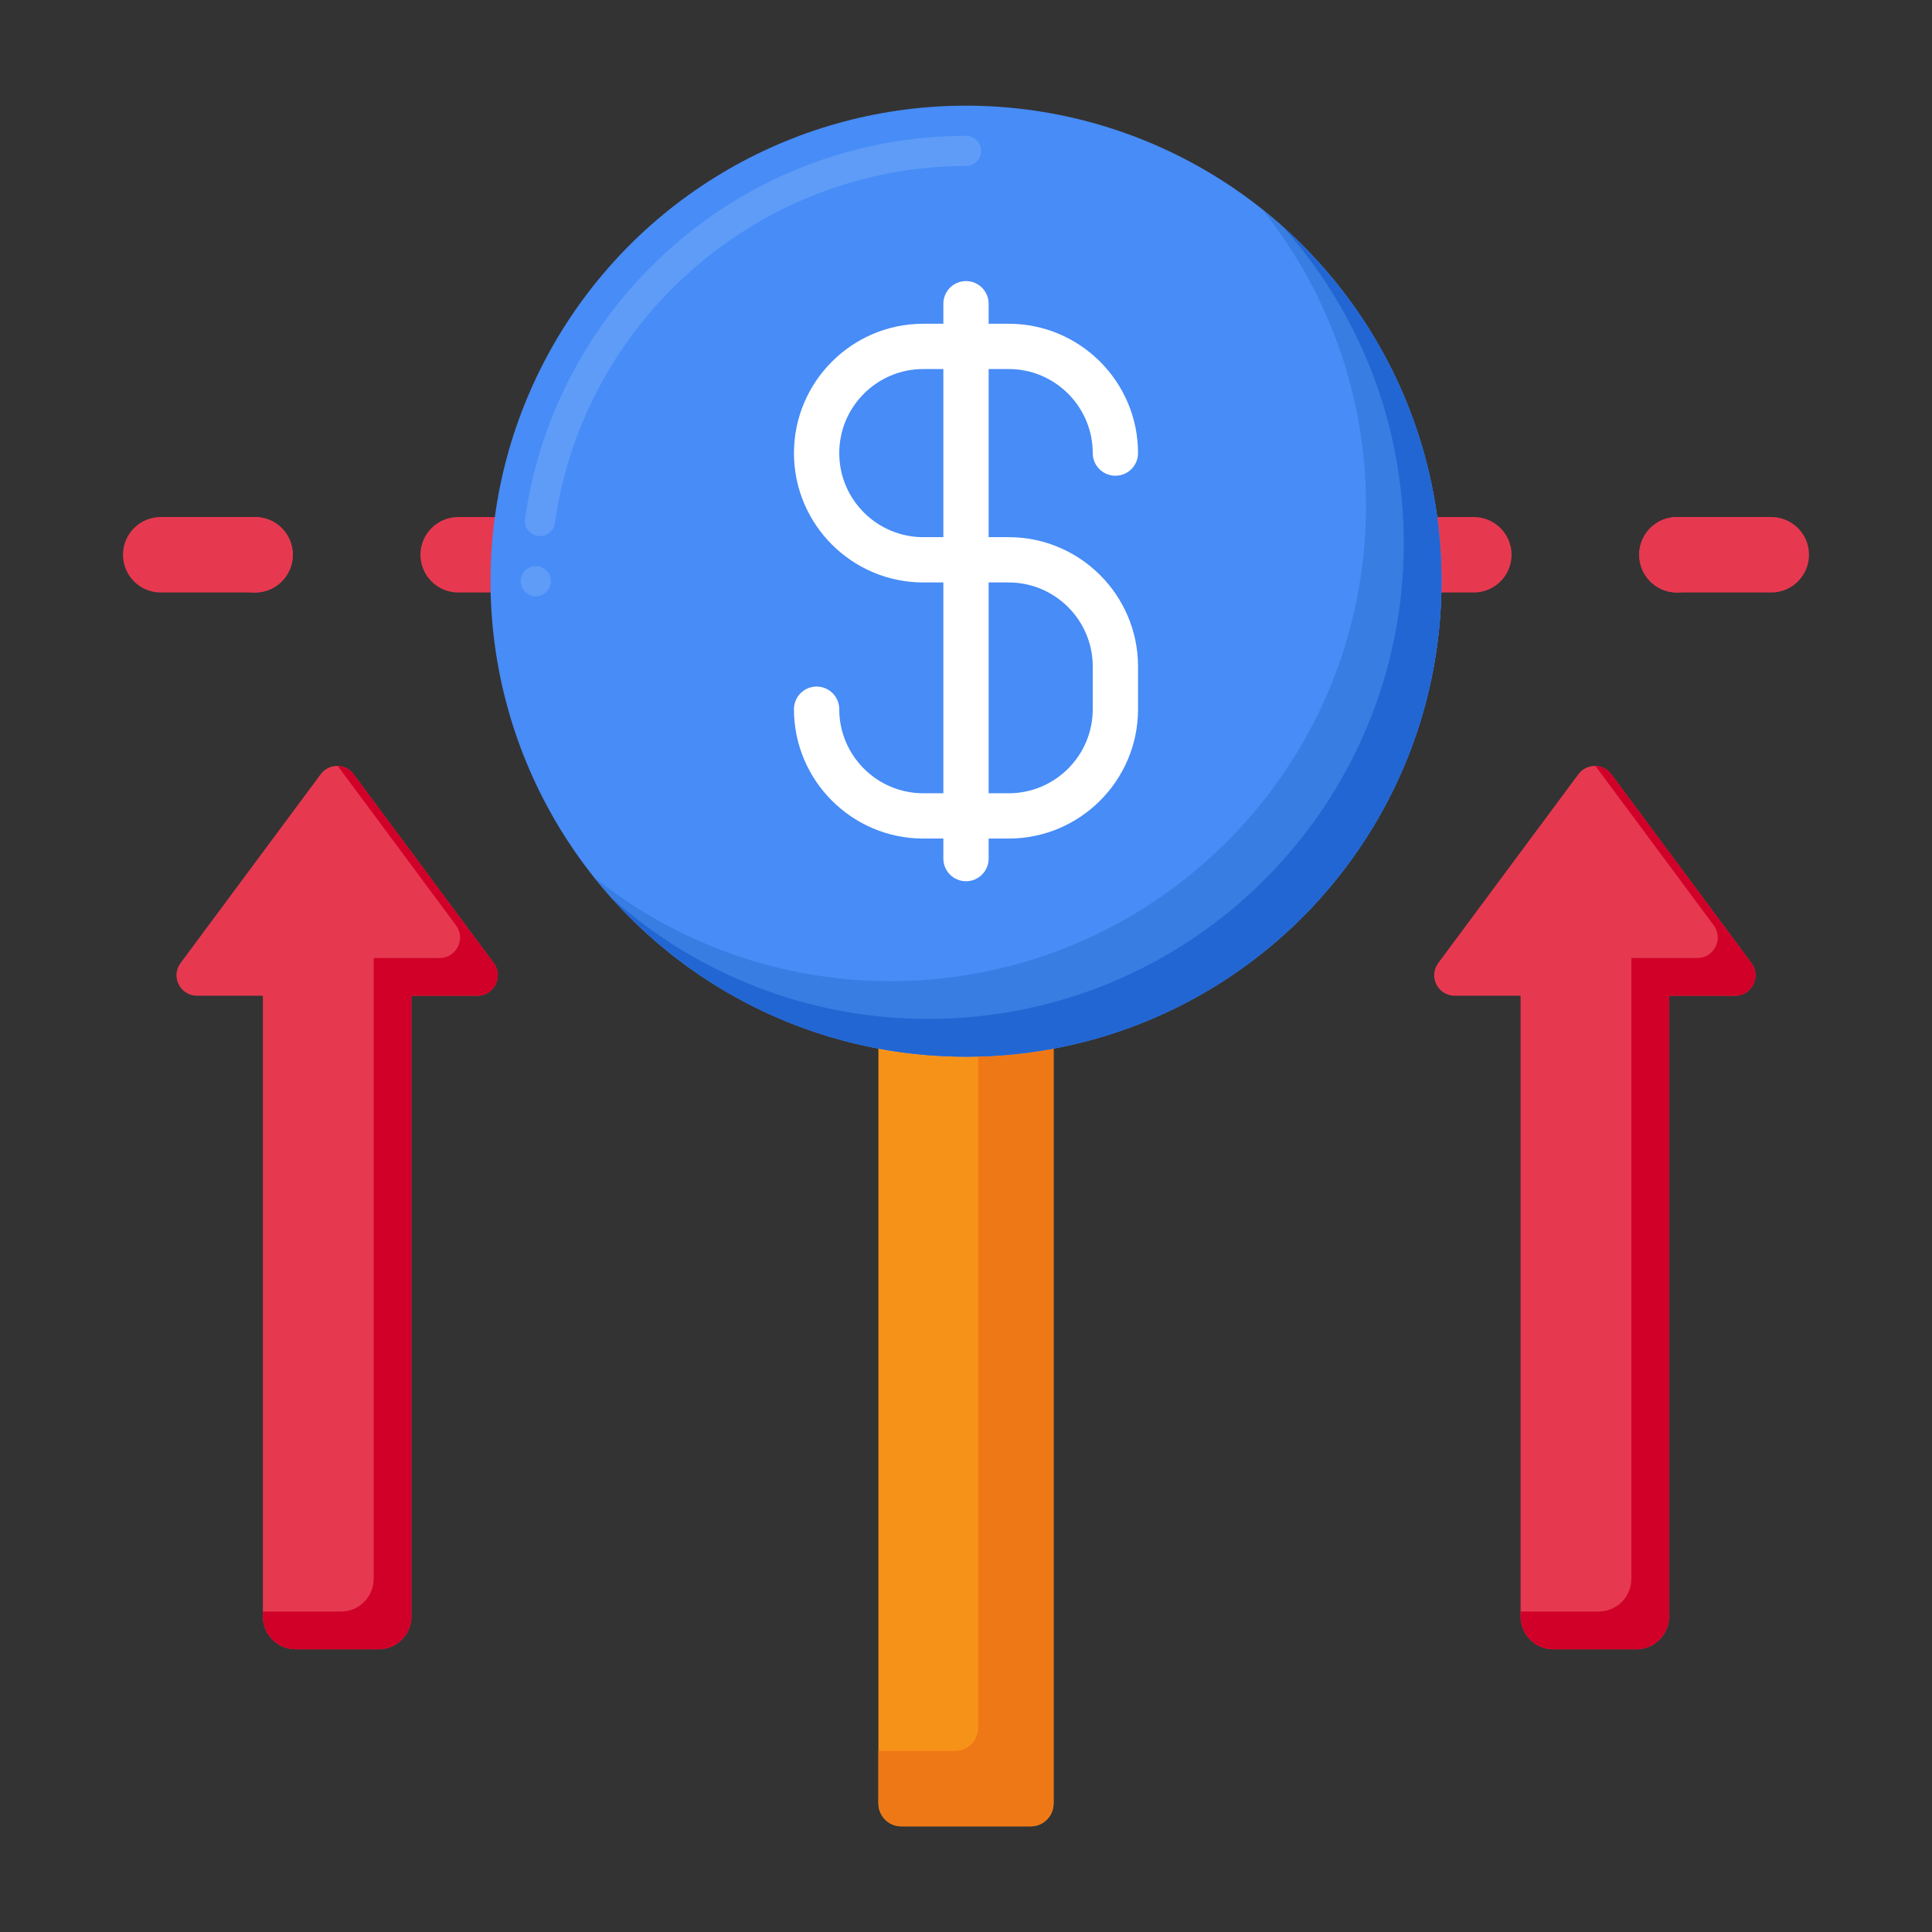 <svg id="Layer_1" enable-background="new 0 0 256 256" height="128" viewBox="0 0 256 256" width="128"
     xmlns="http://www.w3.org/2000/svg">
    <rect x="0" y="0" width="256" height="256" fill="#333333" stroke="none"/>
    <g>
        <g>
            <g>
                <path d="m33.798 78.509h-12.5c-2.761 0-5-2.239-5-5s2.239-5 5-5h12.5c2.761 0 5 2.239 5 5s-2.238 5-5 5z"
                      fill="#e63950"/>
            </g>
            <g>
                <path d="m28.8 73.51c0-2.76 2.24-5 5-5 2.76 0 5 2.24 5 5 0 2.76-2.24 5-5 5-2.76 0-5-2.24-5-5z"
                      fill="#e63950"/>
            </g>
            <g>
                <path d="m222.2 78.51c-2.76 0-5-2.24-5-5s2.24-5 5-5c2.31 0 4.31 1.57 4.86 3.81.09.39.14.79.14 1.19 0 2.76-2.24 5-5 5zm-26.91 0h-26.92c-2.76 0-5-2.24-5-5s2.24-5 5-5h26.92c2.75 0 5 2.24 5 5s-2.25 5-5 5zm-53.83 0h-26.92c-2.76 0-5-2.24-5-5s2.24-5 5-5h26.92c2.75 0 5 2.24 5 5s-2.25 5-5 5zm-53.83 0h-26.92c-2.75 0-5-2.24-5-5s2.25-5 5-5h26.92c2.75 0 5 2.24 5 5s-2.25 5-5 5z"
                      fill="#e63950"/>
            </g>
            <g>
                <path d="m234.702 78.509h-12.5c-2.761 0-5-2.239-5-5s2.239-5 5-5h12.5c2.761 0 5 2.239 5 5s-2.239 5-5 5z"
                      fill="#e63950"/>
            </g>
        </g>
        <g>
            <g>
                <path d="m119.433 242h17.134c1.677 0 3.037-1.359 3.037-3.037v-126.526h-23.208v126.526c0 1.677 1.36 3.037 3.037 3.037z"
                      fill="#f79219"/>
            </g>
            <g>
                <path d="m129.604 112.437v116.526c0 1.677-1.359 3.037-3.037 3.037h-10.171v6.963c0 1.677 1.359 3.037 3.037 3.037h17.134c1.677 0 3.037-1.359 3.037-3.037v-126.526z"
                      fill="#ef7816"/>
            </g>
            <g>
                <g>
                    <circle cx="128" cy="77.007" fill="#478cf7" r="63.006"/>
                </g>
                <g>
                    <path d="m70.99 79.01c-1.1 0-2-.9-2-2 0-1.11.9-2 2-2 1.11 0 2 .89 2 2 0 1.1-.89 2-2 2zm.56-7.97c-.09 0-.19-.01-.28-.02-1.09-.16-1.86-1.17-1.7-2.26 1.96-13.95 8.91-26.78 19.57-36.12 10.76-9.44 24.56-14.64 38.86-14.64 1.1 0 2 .9 2 2s-.9 2-2 2c-27.27 0-50.68 20.34-54.47 47.31-.14.99-.99 1.73-1.98 1.73z"
                          fill="#5e9cf7"/>
                </g>
                <g>
                    <path d="m167.261 27.746c8.595 10.77 13.746 24.41 13.746 39.261 0 34.798-28.209 63.007-63.007 63.007-14.851 0-28.491-5.15-39.261-13.745 11.545 14.466 29.314 23.745 49.261 23.745 34.798 0 63.007-28.209 63.007-63.007-.001-19.947-9.28-37.717-23.746-49.261z"
                          fill="#377de2"/>
                </g>
                <g>
                    <path d="m169.975 30.031c9.965 11.144 16.031 25.849 16.031 41.975 0 34.798-28.209 63.007-63.007 63.007-16.126 0-30.831-6.066-41.975-16.031 11.537 12.903 28.304 21.031 46.975 21.031 34.798 0 63.007-28.209 63.007-63.007 0-18.67-8.128-35.437-21.031-46.975z"
                          fill="#2266d3"/>
                </g>
            </g>
        </g>
        <g>
            <g>
                <path d="m209.146 102.587-18.571 25.022c-1.329 1.791-.051 4.331 2.179 4.332h8.732v82.259c0 2.395 1.941 4.337 4.336 4.336h11.006c2.395 0 4.336-1.941 4.336-4.336v-82.259h8.732c2.23 0 3.508-2.541 2.179-4.332l-18.571-25.022c-1.084-1.462-3.272-1.462-4.358 0z"
                      fill="#e63950"/>
            </g>
            <g>
                <g>
                    <path d="m232.076 127.609-18.571-25.021c-.525-.708-1.31-1.073-2.102-1.095l15.673 21.117c1.329 1.791.051 4.332-2.179 4.332h-8.732v82.259c0 2.395-1.941 4.336-4.336 4.336h-10.343v.664c0 2.395 1.941 4.337 4.336 4.336h11.006c2.395 0 4.336-1.942 4.336-4.336v-82.259h8.732c2.231-.002 3.51-2.542 2.18-4.333z"
                          fill="#d10028"/>
                </g>
            </g>
            <g>
                <path d="m42.495 102.587-18.571 25.022c-1.329 1.791-.051 4.331 2.179 4.332h8.732v82.259c0 2.395 1.941 4.337 4.336 4.336h11.006c2.395 0 4.336-1.941 4.336-4.336v-82.259h8.732c2.23 0 3.509-2.541 2.179-4.332l-18.571-25.022c-1.084-1.462-3.273-1.462-4.358 0z"
                      fill="#e63950"/>
            </g>
            <g>
                <g>
                    <path d="m65.425 127.609-18.571-25.021c-.525-.708-1.31-1.073-2.102-1.095l15.673 21.117c1.329 1.791.051 4.332-2.179 4.332h-8.732v82.259c0 2.395-1.941 4.336-4.336 4.336h-10.343v.664c0 2.395 1.941 4.337 4.336 4.336h11.006c2.395 0 4.336-1.942 4.336-4.336v-82.259h8.732c2.231-.002 3.509-2.542 2.18-4.333z"
                          fill="#d10028"/>
                </g>
            </g>
        </g>
        <g>
            <g>
                <path d="m133.656 111.113h-11.312c-9.451 0-17.139-7.688-17.139-17.139 0-1.657 1.343-3 3-3s3 1.343 3 3c0 6.142 4.997 11.139 11.139 11.139h11.312c6.142 0 11.139-4.997 11.139-11.139v-5.656c0-6.142-4.997-11.139-11.139-11.139h-11.312c-9.451 0-17.139-7.688-17.139-17.139s7.689-17.14 17.139-17.14h11.312c9.451 0 17.139 7.688 17.139 17.139 0 1.657-1.343 3-3 3s-3-1.343-3-3c0-6.142-4.997-11.139-11.139-11.139h-11.312c-6.142 0-11.139 4.997-11.139 11.139s4.997 11.139 11.139 11.139h11.312c9.451 0 17.139 7.688 17.139 17.139v5.656c0 9.451-7.689 17.14-17.139 17.14z"
                      fill="#fff"/>
            </g>
            <g>
                <path d="m128 116.769c-1.657 0-3-1.343-3-3v-73.524c0-1.657 1.343-3 3-3s3 1.343 3 3v73.524c0 1.656-1.343 3-3 3z"
                      fill="#fff"/>
            </g>
        </g>
    </g>
</svg>